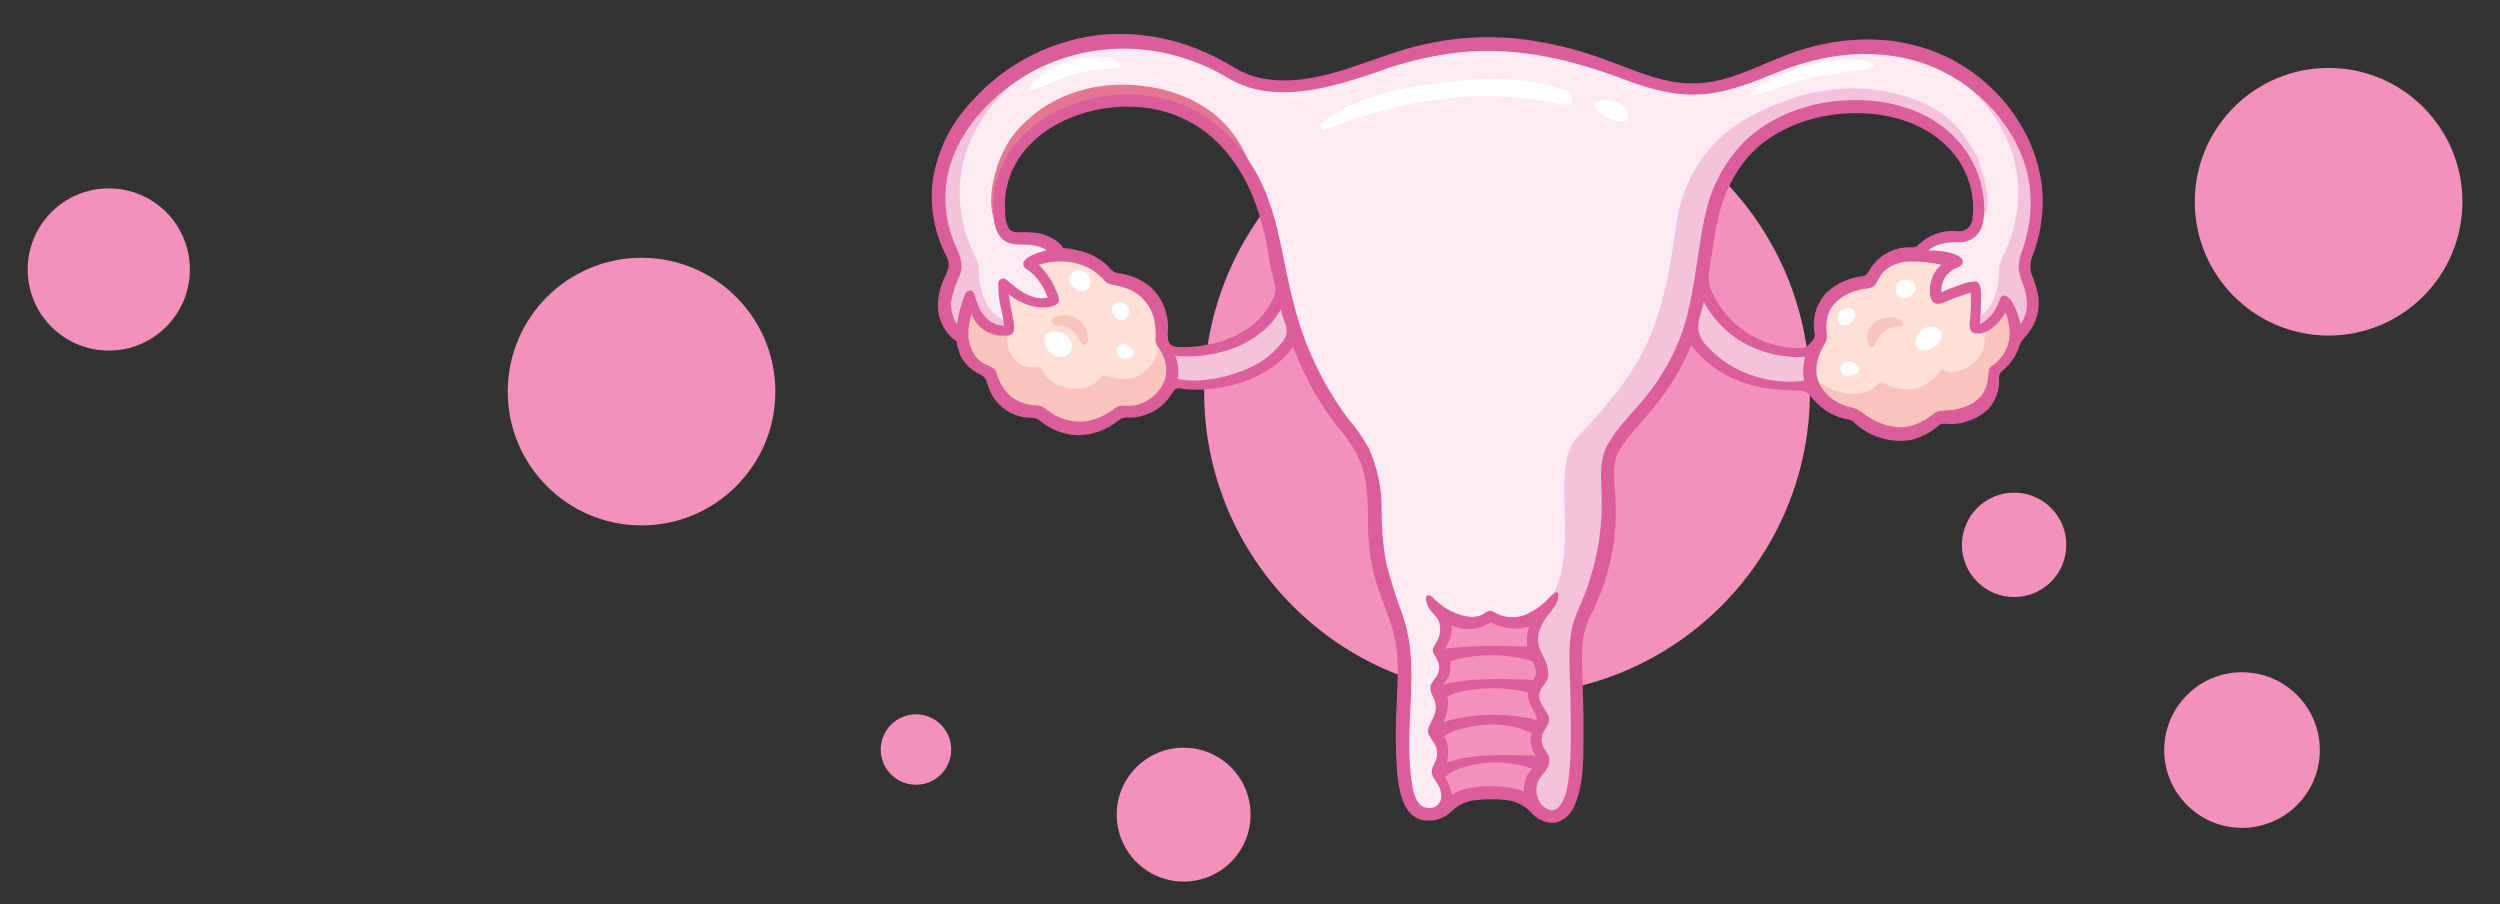 <?xml version="1.0" encoding="utf-8"?>
<!-- Generator: Adobe Illustrator 25.0.0, SVG Export Plug-In . SVG Version: 6.00 Build 0)  -->
<svg version="1.1" id="Vrstva_1" xmlns="http://www.w3.org/2000/svg" xmlns:xlink="http://www.w3.org/1999/xlink" x="0px" y="0px"
	 viewBox="0 0 439.25 158.89" enable-background="new 0 0 439.25 158.89" xml:space="preserve">
<rect x="0" y="0" width="439.25" height="158.89" fill="#333333" stroke="none"/>
<g id="Group_2597" transform="translate(-747.522 -166.788)">
	<g id="Group_2351" transform="translate(2370.317 886.68) rotate(158)">
		
			<ellipse id="Ellipse_557" transform="matrix(0.927 0.375 -0.375 0.927 522.198 -348.245)" fill="#F391BB" cx="1156.89" cy="1169.12" rx="23.51" ry="23.51"/>
		
			<ellipse id="Ellipse_558" transform="matrix(0.927 0.375 -0.375 0.927 478.61 -333.191)" fill="#F391BB" cx="1096.37" cy="1064.53" rx="11.76" ry="11.76"/>
		
			<ellipse id="Ellipse_559" transform="matrix(0.927 0.375 -0.375 0.927 490.587 -299.569)" fill="#F391BB" cx="1015.87" cy="1112.15" rx="53.22" ry="53.22"/>
		
			<ellipse id="Ellipse_560" transform="matrix(0.927 0.375 -0.375 0.927 548.514 -373.762)" fill="#F391BB" cx="1235.68" cy="1224.06" rx="14.25" ry="14.25"/>
		
			<ellipse id="Ellipse_561" transform="matrix(0.927 0.375 -0.375 0.927 492.043 -345.873)" fill="#F391BB" cx="1135.71" cy="1092.74" rx="6.19" ry="6.19"/>
		
			<ellipse id="Ellipse_562" transform="matrix(0.927 0.375 -0.375 0.927 463.474 -276.624)" fill="#F391BB" cx="943.29" cy="1053.88" rx="9.17" ry="9.17"/>
		
			<ellipse id="Ellipse_563" transform="matrix(0.927 0.375 -0.375 0.927 471.297 -246.409)" fill="#F391BB" cx="869.48" cy="1089.11" rx="23.51" ry="23.51"/>
		
			<ellipse id="Ellipse_564" transform="matrix(0.927 0.375 -0.375 0.927 443.61 -271.293)" fill="#F391BB" cx="919.65" cy="1005.45" rx="13.67" ry="13.67"/>
	</g>
	<g id="Group_2353" transform="translate(871.224 43.906)">
		<path id="Path_1570" fill="#F5C3D9" d="M194.64,184.78c-8.57,1.1-16.7-4.06-19.35-12.29c0,0-0.61-3.38-4.3,0.31
			s2.46,8.75,2.46,8.75c2.77,5.53,11.67,10.6,20.89,8.75c0,0,3.99,0.77,4.3-2S194.64,184.78,194.64,184.78z"/>
		<path id="Path_1571" fill="#F5C3D9" d="M81.91,189.85c3.84,1.84,17.66,0.31,21.65-8.14c0,0,6.76-3.84,3.99-7.37
			c-1.14-1.75-3.49-2.24-5.24-1.1c-0.21,0.14-0.41,0.3-0.6,0.48c-3.38,11.52-17.66,11.52-20.43,10.6c-1.4,0.27-2.65,1.04-3.53,2.15
			C76.69,188.16,81.91,189.85,81.91,189.85z"/>
		<path id="Path_1572" fill="#FFDFD7" d="M230.72,173.88c-2.46-3.99-9.21-9.98-17.66-6.14c-2-0.82-6.6,0.31-8.14,4.61
			c0,0-10.6,0.46-8.6,9.98c0,0-3.53,4.3-1.38,8.6c2.15,4.3,7.22,4.76,7.22,4.76s7.37,7.52,14.9,0.46c0,0,10.29,1.08,9.52-8.14
			c2.12-1.19,3.59-3.28,3.99-5.69C230.57,182.32,233.18,177.87,230.72,173.88z"/>
		<path id="Path_1573" fill="#F9C4BB" d="M226.11,174.19c-3.46,3.79,1.07,7.56-2.41,11.78c-0.71,0.88-1.64,1.56-2.7,1.95
			c-0.99,0.38-2.08,0.42-3.09,0.09c-0.38-0.14-0.81,0-1.03,0.34c-2.65,4.05-7.63,3.22-9.45,1.88c-0.36-0.28-0.87-0.24-1.17,0.1
			c-3.14,3.64-10.21,1.01-12-2.14c0.02,0.95,0.26,1.88,0.68,2.74c2.15,4.3,7.22,4.76,7.22,4.76s7.37,7.52,14.9,0.46
			c0,0,10.29,1.08,9.52-8.14c2.12-1.19,3.59-3.28,3.99-5.68c0,0,2.61-4.45,0.15-8.45C230.38,173.33,226.61,174.78,226.11,174.19z"/>
		<path id="Path_1574" fill="#FFDFD7" d="M80.22,182.94c0,0,2.3-9.98-8.91-11.21c0,0-2.56-4.2-8.96-4.1c0,0-9.01-5.27-13.77,1.02
			s-6.6,8.75-3.07,13.36c0,4.3,2.92,5.68,4.91,6.45c0.52,4.17,4.27,7.17,8.45,6.76c0,0,6.45,6.76,14.44-0.15
			C78.69,196.45,85.91,189.54,80.22,182.94z"/>
		<path id="Path_1575" fill="#F9C4BB" d="M69.74,189.19c-2.79,3.44-8.82,2.15-10.31-1.29c-0.16-0.4-0.58-0.62-1-0.54
			c-4.46,0.85-5.8-4.3-4.87-6.41c0-0.61-1.88-1.68-2.2-2c-3.06-3.5-3.18-5.33-3.12-9.81c-4.49,5.94-6.15,8.4-2.71,12.89
			c0,4.3,2.92,5.68,4.91,6.45c0.51,4.17,4.26,7.17,8.45,6.76c0,0,6.45,6.76,14.44-0.15c5.38,1.38,12.59-5.53,6.91-12.13
			c0,0-1.32,8.8-9.55,5.98C70.34,188.8,69.96,188.91,69.74,189.19z"/>
		<path id="Path_1576" fill="#FFDFD7" d="M53.28,181.69c0.06-0.24,0.09-0.5,0.07-0.75C53.3,181.19,53.28,181.44,53.28,181.69z"/>
		<path id="Path_1577" fill="#FDEBF3" d="M52.58,172.65c-0.15,3.07,1.23,6.91,0.97,8.29c-2.81,0.46-5.89-1.54-6.81-6.3
			c-0.99,2.32-1.41,4.85-1.23,7.37c-1.04-0.19-5.55-3.58-1.83-10.78c0.59-1.12,0.59-2.46,0.01-3.59
			c-2.24-4.33-6.35-15.94,5.76-27.66c14.28-13.82,32.35-11.06,43.2-4.3c7.01,4.36,16.75,1.85,25.18-1.23
			c15.15-5.53,27.64-5.22,44.38,1.48c10.29,4.12,15.72,3.07,25.95-1.38c14.13-6.14,29.33-4.45,39.21,6.86
			c8.69,9.95,7.38,20.07,4.94,26.47c-0.47,1.2-0.45,2.54,0.05,3.72c1.12,2.57,2.42,7.45-1.82,10.71c0,0-0.31-4.91-2.15-6.76
			c-0.66,2.71-2.7,4.87-5.38,5.68c0.42-2.68,0.51-5.39,0.26-8.09c-2.43,0.58-4.74,1.54-6.86,2.87c-0.31-2.15-0.61-5.58,3.69-7.22
			c-2.26-0.97-4.77-1.14-7.14-0.49c-1.02,0.24,1.55-4.44,7.26-3.85c1.68,0.21,3.23-0.94,3.52-2.61c0.81-5.19-0.95-10.44-4.71-14.1
			c-9.21-9.52-30.3-7.88-38.09,3.99c-4.97,7.58-3.89,11.62-6.76,25.34s-11.98,19.7-14.59,24.72c-2.15,4.15,0.77,9.62-1.69,19.66
			s-4.96,9.16-4.76,17.35s0.45,14.81,0,19.66c-0.77,8.29-3.99,8.91-6.45,6.91c-1.53-1.24-2.15-3.84-11.06-3.07
			c-5.72,0.49-4.3,3.68-8.6,3.58c-5.12-0.12-4.51-11.68-3.99-23.55c0.46-10.6-2.92-11.82-4.76-21.81
			c-1.18-6.4,1.23-14.74-4.76-21.81c-7.21-8.51-11.06-18.84-13.51-33.17s-11.97-25.84-26.72-25.02
			c-13.84,0.77-23.62,10.24-21.08,22.07c0.29,1.29,1.47,2.19,2.8,2.12c2.44-0.11,6.24,0.18,7.32,2.88c0,0-3.63,0.26-5.32,1.64
			c0,0,3.02,1.59,4.45,6.3C61.49,175.57,57.9,177.77,52.58,172.65z"/>
		<path id="Path_1578" fill="#F5C3D9" d="M52.84,179.2c-3.89-1.76-4.51-6.06-4.6-9.13c-0.02-0.61-0.17-1.2-0.44-1.74
			c-2.9-5.7-7.45-19.68,8.62-32.68c-0.58,0.69-8.6,2.46-13.85,15.56c-2.86,7.15-0.32,13.65,1.13,16.45
			c0.58,1.13,0.57,2.46-0.01,3.59c-3.72,7.2,0.79,10.59,1.83,10.78c-0.18-2.52,0.24-5.05,1.23-7.37c0.92,4.76,3.99,6.76,6.81,6.3
			c0.05-0.62,0.01-1.25-0.13-1.86C52.48,178.75,53.08,179.69,52.84,179.2z"/>
		<path id="Path_1579" fill="#F5C3D9" d="M222.99,179.2c3.89-1.76,4.51-6.06,4.6-9.14c0.02-0.61,0.17-1.2,0.44-1.74
			c2.9-5.7,7.45-19.68-8.62-32.68c0.58,0.69,8.6,2.46,13.85,15.56c2.86,7.15,0.32,13.65-1.13,16.45c-0.58,1.13-0.57,2.46,0.02,3.59
			c3.72,7.2-0.79,10.59-1.83,10.78c0.07-1.69-0.08-3.38-0.45-5.03c-0.09-0.41-0.49-0.67-0.9-0.58c-0.24,0.05-0.43,0.21-0.53,0.44
			c-1.32,3.17-2.75,4.22-5.08,3.84C223.28,180.27,222.86,179.99,222.99,179.2C223.93,178.87,222.75,179.69,222.99,179.2z"/>
		<path id="Path_1580" fill="#E37691" d="M85.39,140.3c-2.37-1.1-4.89-1.84-7.48-2.21c-8.83-1.34-17.72,1.33-23.44,8.35
			c-3.53,4.33-6.65,15.56-0.62,18.09c-0.82-0.33-1.43-1.04-1.62-1.91c-2.54-11.83,7.24-21.31,21.08-22.07
			c13.74-0.76,22.94,9.19,26.12,22.15c-0.94-2.97-1.72-5.99-2.74-8.93C94.42,147.17,91.03,142.96,85.39,140.3z"/>
		<path id="Path_1581" fill="#F5C3D9" d="M223.81,150.69c-2.76-5.53-6.41-8.79-11.83-10.6c-7.83-2.61-17.74-2.73-29.18,3.84
			c-7.22,4.15-11.16,11.48-12.13,19.2c-2.28,18.06-6.14,24.88-17.1,36.4c-4.21,4.43-1.41,14.13-2.64,21.81
			c-0.82,8.6-6.53,11.21-12.21,10.44c-1.65,9.48-1.12,20.08-1.54,30.46c7.45-0.35,8.09,2.01,9.52,3.17c2.46,2,5.68,1.38,6.45-6.91
			c0.45-4.85,0.2-11.47,0-19.66s2.3-7.32,4.76-17.35s-0.46-15.51,1.69-19.66c2.61-5.03,11.72-11.01,14.59-24.72
			s1.79-17.76,6.76-25.34c7.78-11.88,28.87-13.51,38.08-3.99c3.76,3.66,5.52,8.91,4.71,14.1c-0.14,0.92-0.7,1.72-1.52,2.18
			c0.22-0.08,0.44-0.18,0.64-0.3C227.19,159.85,225.3,155.57,223.81,150.69z"/>
		<path id="Path_1582" fill="#F391BB" d="M146.71,265.41c-1.54-1.69-2.15-4.38-0.92-6.14s2.36-2.26,1.15-4.22
			c-1.23-2-0.46-3.69,0.31-5.22s-1.69-3.3-1.46-5.07s1.33-2.08,1.46-3.15c0.23-1.92-1.22-3.09-1.54-5.07
			c-0.17-2.04,0.32-4.08,1.38-5.83c-4.38,4.45-8.98,0.38-8.98,0.38c-3.02,2.74-5.99,2.38-8.45-0.38c1.77,4.38-1,5.53-0.54,6.45
			c0.63,0.84,0.95,1.87,0.92,2.92c0,1.69-1.38,2.53-1.38,3.45c0,0.97,1,1.46,1,2.84s-1.03,3.6-1.3,4.38
			c-0.46,1.3,1.15,1.61,1.3,3.92c0.15,2.3-1.08,3.38-0.69,4.53c0.7,2.1,2.46,3.53,0.54,6.22c2.19-1.88,4.95-2.97,7.83-3.07
			C142.41,262.03,146.71,265.41,146.71,265.41z"/>
		<path id="Path_1583" fill="#F9C4BB" d="M67.42,181.71c-0.26-1.44-1.24-2.63-2.6-3.17c-0.69-0.26-1.42-0.35-2.15-0.27
			c-0.53,0.06-1.96,0.48-1.59,1.29c0.24,0.52,0.93,0.5,1.42,0.53c1.34,0.02,2.55,0.79,3.15,1.98c0.18,0.37,0.4,0.72,0.63,1.06
			c0.07,0.12,0.17,0.22,0.28,0.29c0.26,0.12,0.56,0.04,0.74-0.18c0.16-0.23,0.24-0.5,0.21-0.78
			C67.49,182.2,67.46,181.96,67.42,181.71z"/>
		<path id="Path_1584" fill="#F9C4BB" d="M210.58,179.64c-0.13-0.26-0.32-0.47-0.56-0.63c-0.41-0.25-0.88-0.38-1.36-0.39
			c-0.96-0.05-1.92,0.2-2.73,0.72c-1.42,0.97-2.41,3.16-0.88,4.49c0.07,0.07,0.16,0.12,0.26,0.13c0.11-0.01,0.22-0.08,0.26-0.18
			c0.34-0.88,0.83-1.69,1.46-2.39c0.73-0.68,1.66-1.11,2.65-1.21c0.29-0.02,0.69,0.17,0.88-0.12
			C210.64,179.92,210.64,179.77,210.58,179.64z"/>
		<path id="Path_1585" fill="#FFFFFF" d="M217.46,181.44c-0.16-0.46-0.51-0.84-0.96-1.04c-0.7-0.27-1.49-0.18-2.13,0.23
			c-0.92,0.56-1.88,1.78-1.41,2.91c0.42,0.84,1.43,1.2,2.28,0.8c1.03-0.36,1.85-1.14,2.26-2.15
			C217.56,181.94,217.54,181.68,217.46,181.44z"/>
		<path id="Path_1586" fill="#FFFFFF" d="M212.24,172.29c-1.11-0.57-2.77-0.15-2.83,1.3c0,0.01,0,0.02,0,0.03
			c-0.16,0.51,0.05,1.07,0.5,1.35c1.01,0.54,2.26,0.16,2.81-0.84C213.09,173.48,212.87,172.66,212.24,172.29z"/>
		<path id="Path_1587" fill="#FFFFFF" d="M72.91,175.97c-0.7,0.02-1.26,0.58-1.28,1.28c0.02,0.38,0.19,0.74,0.48,0.99
			c0.03,0.08,0.07,0.15,0.11,0.23c0.35,0.63,1.15,0.86,1.78,0.5c0.1-0.06,0.19-0.12,0.27-0.2c0.6-0.72,0.51-1.79-0.21-2.4
			C73.74,176.1,73.33,175.96,72.91,175.97z"/>
		<path id="Path_1588" fill="#FFFFFF" d="M63.51,181.77c-0.77-0.63-1.79-0.84-2.74-0.55c-2.47,1.1,0.03,4.71,2.12,4.33
			c0.62,0.04,1.21-0.3,1.5-0.85C64.92,183.65,64.53,182.36,63.51,181.77z"/>
		<path id="Path_1589" fill="#FFFFFF" d="M151.27,138.68c-6.7-2.37-14.64-2.23-21.77-1.28c-7.23,0.96-15.25,2.52-21.08,7.2
			c-0.48,0.38,0.04,1.22,0.6,1.03c6.75-2.38,13.17-4.55,20.34-5.32c6.95-0.93,14.01-0.65,20.87,0.83
			C153.78,141.83,152.71,139.19,151.27,138.68z"/>
		<path id="Path_1590" fill="#FFFFFF" d="M158.49,140.47c-6.5,0.19,5.17,6.83,3.73,1.94C161.87,141.22,159.63,140.44,158.49,140.47z
			"/>
		<path id="Path_1591" fill="#FFFFFF" d="M204.67,133.75c-5.94-1.43-16.07,1.72-20.65,5.28c-0.29,0.23,0.04,0.62,0.33,0.56
			c3.17-0.62,6.17-2.02,9.31-2.82c3.11-0.7,6.26-1.2,9.44-1.48C206.41,134.87,205.55,133.96,204.67,133.75z"/>
		<path id="Path_1592" fill="#FFFFFF" d="M71.65,133.23c-4.49-1.14-11.75,0.98-14.43,4.92c-0.09,0.17-0.03,0.39,0.14,0.48
			c0.08,0.04,0.17,0.06,0.26,0.03c2.17-0.62,4.13-1.69,6.31-2.39c4.16-1.34,6.05-1.13,8.56-1.43C73.67,134.7,73,133.57,71.65,133.23
			z"/>
		<path id="Path_1593" fill="#FFFFFF" d="M67.69,171.44c-0.47-0.67-1.24-1.05-2.05-1.03c-0.84,0-1.51,0.69-1.51,1.52
			c0,0.13,0.02,0.26,0.05,0.39c0.16,0.53,0.52,0.97,1.01,1.23c0.05,0.02,0.1,0.04,0.15,0.06c0.5,0.58,1.37,0.64,1.94,0.15
			C67.98,173.19,68.15,172.21,67.69,171.44z"/>
		<path id="Path_1594" fill="#FFFFFF" d="M200.71,176.97c-0.2,0.07-0.38,0.16-0.55,0.28c-0.07,0.02-0.14,0.05-0.21,0.08
			c-0.37,0.21-0.61,0.59-0.65,1.02c-0.2,0.41-0.15,0.89,0.12,1.25c0.35,0.47,1,0.6,1.51,0.3l0.05-0.04c0.35-0.09,0.64-0.33,0.8-0.65
			c0.05-0.05,0.11-0.09,0.16-0.14c0.48-0.51,0.46-1.31-0.05-1.79C201.56,176.98,201.12,176.87,200.71,176.97z"/>
		<path id="Path_1595" fill="#FFFFFF" d="M202.96,187.7c0-0.02,0-0.04-0.01-0.05c0-0.06-0.01-0.12-0.02-0.17
			c-0.19-0.8-1.33-0.95-2.01-1.02c-0.69,0-1.25,0.56-1.25,1.25s0.56,1.25,1.25,1.25c0.68-0.07,1.82-0.22,2.01-1.02
			c0.01-0.06,0.02-0.12,0.02-0.17C202.95,187.74,202.96,187.72,202.96,187.7z"/>
		<path id="Path_1596" fill="#FFFFFF" d="M75.47,184.52c-0.05-0.16-0.15-0.3-0.27-0.42c-0.03-0.03-0.06-0.06-0.09-0.09l0,0
			c-0.15-0.13-0.31-0.23-0.49-0.31c0.12,0.06,0.09,0.04,0.03,0.01s-0.45-0.33-0.31-0.25c-0.31-0.17-0.68-0.21-1.02-0.12
			c-0.51,0.14-0.87,0.61-0.87,1.14v0.06c0,0.45,0.23,0.86,0.62,1.08c0.32,0.16,0.66,0.25,1.01,0.29c0.13,0.01,0.26,0,0.38-0.02
			c0.15-0.01,0.29-0.05,0.42-0.13c0.27-0.2,0.31-0.23,0.12-0.11C75.39,185.41,75.58,184.95,75.47,184.52z"/>
		<g id="Group_2352" transform="translate(40 128.831)">
			<path id="Path_1597" fill="#DB5E9A" d="M13.53,45.77C13.53,45.79,14.38,46.43,13.53,45.77z"/>
			<path id="Path_1598" fill="#DB5E9A" d="M195.16,31.01c0.67-10.59-5.76-20.62-14.76-25.86c-9.27-5.4-20.43-5.21-30.26-1.43
				c-5.12,1.97-10.02,4.73-15.64,4.97c-5.68,0.25-10.67-2.17-15.88-4.06c-5.16-1.95-10.54-3.23-16.02-3.83
				c-5.5-0.51-11.04-0.13-16.42,1.12c-9.15,2.09-18.25,7.66-27.93,5.94c-1.79-0.33-3.51-0.98-5.06-1.93
				c-2.23-1.37-4.58-2.53-7.03-3.48C41.14,0.53,35.74-0.28,30.36,0.1C21.31,0.92,12.92,5.18,6.91,11.99
				C3.34,15.77,1,20.54,0.19,25.67c-0.35,2.68-0.21,5.4,0.41,8.03c0.3,1.28,0.7,2.54,1.21,3.75c0.43,1.05,1.26,2.14,1.18,3.32
				c-0.13,0.74-0.4,1.45-0.78,2.09c-0.53,1.16-0.88,2.4-1.05,3.66c-0.37,2.48,0.47,4.99,2.25,6.76c0.29,0.28,0.61,0.53,0.96,0.74
				c0.11,1.07,0.44,2.1,0.96,3.03c0.78,1.24,1.91,2.21,3.24,2.81c0.59,0.29,1.02,0.83,1.17,1.47c0.53,2.15,1.91,4,3.83,5.12
				c1.26,0.68,2.68,1.03,4.12,1.02c0.47,0,0.93,0.17,1.3,0.47c1.84,1.57,4.15,2.48,6.57,2.58c2.7,0.01,5.32-0.95,7.38-2.7
				c0.41-0.31,0.92-0.46,1.43-0.41c3.22,0.13,6.25-1.52,7.89-4.3c0.69-1.18,1-0.81,2.27-0.68c2.58,0.23,5.18,0.02,7.69-0.59
				c4.42-1.02,8.63-3.17,11.28-6.85c0.7,1.84,1.49,3.66,2.38,5.43c1.57,3.16,3.46,6.15,5.66,8.91c1.6,1.78,2.9,3.8,3.84,6
				c1.34,3.58,1.24,7.46,1.29,11.22c0,2.84,0.35,5.68,1.04,8.43c0.96,3.71,2.71,7.16,3.58,10.89c0.89,3.82,0.55,7.77,0.41,11.65
				c-0.25,4.08-0.22,8.16,0.07,12.24c0.29,3.02,1,7.93,4.76,8.43c1.7,0.24,3.42-0.31,4.68-1.48c1.08-1.1,2.49-1.82,4.02-2.03
				c1.89-0.26,3.8-0.28,5.69-0.06c1.69,0.17,3.26,0.94,4.41,2.19c1.05,1.26,2.65,1.93,4.29,1.78c1.6-0.43,2.88-1.63,3.4-3.2
				c1.52-3.53,1.47-7.7,1.5-11.47c0.04-4.07-0.09-8.15-0.21-12.21c-0.12-1.9-0.07-3.81,0.17-5.71c0.4-1.79,1.04-3.52,1.92-5.13
				c2.84-5.99,4.12-12.6,3.74-19.22c-0.15-2.74-0.77-5.91,0.64-8.43c1.04-1.66,2.24-3.21,3.59-4.62c1.32-1.53,2.63-3.07,3.84-4.69
				c2.14-2.83,3.9-5.93,5.24-9.22c2.11,2.8,4.96,4.95,8.23,6.23c1.98,0.8,4.07,1.3,6.19,1.5c1.45,0.13,2.83,0.24,4.28,0.28
				c0.59-0.07,1.18,0.06,1.68,0.38c0.39,0.35,0.74,0.73,1.07,1.14c1.61,1.91,3.85,3.18,6.31,3.58c0.27,0.05,0.52,0.17,0.73,0.36
				c2.64,2.57,6.32,3.76,9.96,3.22c1.87-0.42,3.6-1.31,5.03-2.57c0.28-0.23,0.64-0.34,1-0.31c2.81,0.29,5.6-0.64,7.68-2.54
				c1.39-1.51,2.09-3.53,1.92-5.58c-0.01-0.44,0.19-0.87,0.55-1.13c1.45-1.16,2.52-2.74,3.06-4.52c0.14-0.42,0.37-0.81,0.68-1.14
				c0.28-0.3,0.53-0.62,0.72-0.86c1.6-1.92,2.27-4.44,1.83-6.9c-0.26-1.23-0.63-2.42-1.11-3.58c-0.36-1.11-0.28-2.32,0.21-3.38
				C194.42,36.34,194.98,33.7,195.16,31.01z M33.88,65.33c-0.73-0.08-1.46,0.18-1.99,0.69c-0.5,0.34-1.01,0.66-1.54,0.94
				c-0.97,0.54-2.02,0.9-3.11,1.08c-1.9,0.27-3.83-0.08-5.52-0.99c-0.81-0.42-1.45-1.07-2.22-1.53c-0.57-0.21-1.18-0.31-1.79-0.29
				c-0.9-0.11-1.78-0.36-2.6-0.76c-1.03-0.53-1.9-1.32-2.54-2.29c-0.42-0.64-0.76-1.33-1.02-2.05c-0.14-0.4-0.2-0.93-0.53-1.21
				c-0.62-0.55-1.62-0.75-2.3-1.26c-0.67-0.48-1.2-1.13-1.54-1.88C6.81,54.94,5.82,53.24,7,49.19c0.85,2.39,3.15,3.94,5.69,3.83
				c0.74,0.02,1.54,0.03,1.73-0.82c0.09-0.79,0.03-1.6-0.18-2.37c-0.25-1.35-0.54-2.7-0.7-4.07c1.41,1.15,3.08,1.92,4.87,2.24
				c0.94,0.13,3.78,0.21,3.95-1.17c-0.04-0.6-0.21-1.19-0.51-1.71c-0.29-0.73-0.65-1.44-1.07-2.11c-0.55-0.89-1.21-1.71-1.98-2.42
				c1.9-0.62,3.93-0.77,5.9-0.42c0.36,0.06,0.73,0.14,1.08,0.24c1.82,0.52,3.43,1.58,4.64,3.03c0.37,0.38,0.87,0.6,1.4,0.63
				c0.88,0.17,1.74,0.41,2.58,0.71c2.48,0.94,4.29,3.13,4.75,5.75c0.18,1.11,0.24,2.24,0.18,3.37c0.01,0.46,0.19,0.9,0.51,1.23
				c0.78,1.04,1.25,2.27,1.37,3.56C41.46,62.53,37.57,65.75,33.88,65.33z M41.55,53.81c-0.09-0.61-0.11-1.24-0.04-1.85
				c0.04-0.98-0.06-1.96-0.31-2.91c-0.46-1.82-1.47-3.45-2.87-4.69c-1.63-1.28-3.58-2.09-5.64-2.32c-0.47-0.08-0.9-0.32-1.21-0.69
				c-2.06-2.43-5.25-3.48-8.38-3.73c-0.14-0.23-0.3-0.45-0.48-0.65c-1.31-1.24-3.02-1.97-4.83-2.05c-0.9-0.09-1.78-0.06-2.68-0.07
				c-0.61,0.06-1.21-0.2-1.59-0.68c-0.45-0.95-0.66-2-0.61-3.04c-0.06-0.68-0.07-1.36-0.03-2.04c0.68-8.86,8.28-14.12,16-15.73
				c7.38-1.54,15.05-0.06,20.69,5.11c6.09,5.59,8.64,13.58,9.8,21.54c0.2,1.39,0.57,2.74,0.91,4.1c0.14,0.56,0.14,1.14-0.01,1.69
				c-0.01,0.04-0.02,0.07-0.03,0.09c-0.94,2.39-2.57,4.44-4.69,5.89c-2.26,1.5-4.83,2.49-7.51,2.9c-1.52,0.29-3.06,0.41-4.61,0.35
				C42.19,54.97,41.71,54.5,41.55,53.81z M62.35,52.45c-0.05,0.45-0.21,0.88-0.46,1.26c-1.35,1.97-3.19,3.56-5.33,4.61
				c-2.38,1.21-4.95,2.01-7.6,2.35c-1.9,0.35-3.85,0.33-5.75-0.04c0.24-1.37,0.09-2.77-0.42-4.06c0.5,0.05,0.99,0.09,1.49,0.1
				c2.64,0.07,5.27-0.31,7.78-1.11c2.7-0.82,5.15-2.29,7.15-4.28c0.84-0.87,1.56-1.84,2.14-2.9c0.22,1,0.73,2.41,0.86,2.89
				C62.33,51.66,62.37,52.06,62.35,52.45L62.35,52.45z M98.2,103.4c2.05,1.15,4.49,1.42,6.75,0.73c-0.34,1.15-0.45,2.36-0.31,3.55
				c-0.04,0-0.08,0-0.11,0c-0.79-0.04-1.57-0.07-2.35-0.1c-2.92-0.12-5.85-0.07-8.77,0.15c-1.04,0.04-2.07,0.14-3.1,0.3
				c0.02-0.08,0.04-0.16,0.07-0.24c0.35-0.7,0.64-1.42,0.88-2.15c0.1-0.56,0.12-1.14,0.06-1.71
				C93.54,104.97,96.15,104.77,98.2,103.4z M90.74,113.01c0.29-0.65,0.43-1.36,0.39-2.08c-0.01-0.22-0.03-0.44-0.06-0.66
				c0.56-0.19,1.14-0.36,1.72-0.49c1.41-0.32,2.85-0.52,4.3-0.57c2.77-0.15,5.55,0.17,8.21,0.95c0.08,0.02,0.16,0.04,0.24,0.05
				c0.5,0.74,0.72,1.62,0.62,2.51c-0.11,0.31-0.29,0.59-0.51,0.83c-1.13-0.12-2.26-0.18-3.39-0.15c-1.71-0.04-3.42-0.05-5.12,0
				c-2.42,0.03-4.83,0.33-7.19,0.9C90.19,113.85,90.53,113.46,90.74,113.01L90.74,113.01z M90.18,120.21
				c0.26-0.7,0.45-1.43,0.55-2.17c0.06-0.54,0.01-1.1-0.15-1.62c0.11-0.06,0.22-0.12,0.34-0.17c0.76-0.33,1.55-0.57,2.36-0.74
				c3.16-0.65,6.4-0.71,9.58-0.2c0.65,0.1,1.28,0.24,1.91,0.42c-0.2,1.61,0.87,2.68,1.43,4.09c0.09,0.24,0.11,0.5,0.05,0.76
				c-1.18-0.35-2.39-0.59-3.62-0.7c-3.44-0.44-6.92-0.29-10.31,0.42c-0.79,0.17-1.62,0.35-2.42,0.6
				C89.99,120.66,90.1,120.42,90.18,120.21L90.18,120.21z M90.62,124.89c-0.13-0.53-0.34-1.03-0.62-1.5
				c0.11-0.08,0.23-0.15,0.34-0.21c0.62-0.34,1.27-0.62,1.95-0.85c1.6-0.52,3.27-0.83,4.95-0.92c2.8-0.25,5.61,0.24,8.15,1.43
				c-0.01,0.05-0.03,0.1-0.04,0.15c-0.15,0.7-0.15,1.42,0,2.12c0.18,0.61,0.43,1.19,0.76,1.74c-1.07-0.13-2.24-0.06-3.27-0.1
				c-1.76-0.07-3.51-0.05-5.27,0.04c-2.41,0.07-4.79,0.49-7.07,1.25C90.79,127.01,90.83,125.94,90.62,124.89L90.62,124.89z
				 M94.38,132.53c-1.06,0.18-2.07,0.57-2.98,1.14c-0.03-0.27-0.08-0.53-0.16-0.79c-0.18-0.53-0.4-1.05-0.66-1.55
				c-0.14-0.28-0.26-0.52-0.35-0.75c0.17-0.18,0.36-0.35,0.57-0.5c0.68-0.45,1.41-0.82,2.18-1.08c3.28-1.09,6.79-1.28,10.17-0.55
				c0.8,0.16,1.59,0.39,2.35,0.68c-0.26,0.28-0.51,0.58-0.73,0.9c-0.55,0.93-0.79,2.02-0.68,3.1c-0.52-0.23-1.07-0.41-1.63-0.53
				C99.79,132.07,97.05,132.05,94.38,132.53L94.38,132.53z M172.26,37.51c-3.22-0.19-6.25,1.54-7.73,4.41
				c-0.2,0.36-0.56,0.6-0.97,0.66c-2.45,0.26-4.75,1.33-6.51,3.05c-1.7,1.91-2.41,4.51-1.9,7.02c0.06,0.37-0.04,0.75-0.26,1.05
				c-0.76,1.01-1.25,1.62-2.82,1.54c-2.35-0.09-4.66-0.64-6.81-1.61c-2.48-1.16-4.64-2.91-6.28-5.11c-0.83-1.11-1.53-2.31-2.07-3.59
				c-0.48-1.29-0.54-2.69-0.18-4.01c0.19-1.2,0.36-2.41,0.54-3.61c0.32-2.29,0.78-4.56,1.38-6.79c0.71-2.37,1.76-4.62,3.12-6.68
				c3.67-5.76,10.38-8.87,16.98-9.69c6.69-0.83,14.24,0.52,19.28,5.28c2.55,2.35,4.23,5.48,4.78,8.9c0.24,1.49,0.24,3.01-0.01,4.5
				c-0.23,1.22-1.4,2.03-2.62,1.83c-1.83-0.16-3.66,0.26-5.25,1.19c-0.58,0.36-1.13,0.79-1.61,1.27
				C173.05,37.41,172.66,37.55,172.26,37.51L172.26,37.51z M152.68,61.02c-0.59,0.06-1.19,0.09-1.78,0.1
				c-2.55,0.01-5.07-0.46-7.45-1.37c-2.73-1.01-5.18-2.65-7.13-4.8c-0.98-0.86-1.57-2.08-1.65-3.38c-0.01-1.54,0.68-2.97,0.98-4.46
				c1.58,2.9,3.9,5.33,6.73,7.04c3.37,1.93,7.22,2.83,11.09,2.61c-0.4,1.34-0.46,2.77-0.18,4.14
				C153.03,60.95,152.79,61.01,152.68,61.02z M185.7,59.25c-0.03,0.69-0.11,1.38-0.24,2.06c-0.83,3.65-4.35,4.77-7.74,4.91
				c-0.5-0.05-1,0.07-1.43,0.33c-0.38,0.27-0.74,0.58-1.12,0.85c-0.84,0.61-1.78,1.07-2.77,1.38c-3.34,1-6.71-0.45-9.31-2.53
				c-0.54-0.35-1.14-0.58-1.78-0.66c-0.9-0.24-1.76-0.61-2.56-1.09c-1.17-0.73-2.13-1.76-2.78-2.97c-0.43-0.97-0.61-2.04-0.52-3.1
				c0.14-1.17,0.51-2.3,1.08-3.32c0.43-0.8,0.85-1.23,0.74-2.16c-0.16-1.09-0.12-2.21,0.13-3.29c0.69-2.63,3.12-4.04,5.59-4.7
				c0.94-0.25,2.41-0.11,2.92-1.05c0.38-0.85,0.89-1.63,1.52-2.31c1.25-1.05,2.85-1.62,4.49-1.6c1.84-0.04,3.68,0.15,5.48,0.56
				c-1.3,1.12-2.04,2.76-2.02,4.48c-0.04,1.04,0.21,2.24,1.2,2.38c1.13,0.15,1.79-0.74,5.99-1.95c0.08,1.46,0.05,2.92-0.11,4.37
				c-0.09,0.92-0.4,2.53,0.86,2.77c2.59,0.51,4.97-2.87,5.35-3.71c0.53,1.43,0.77,2.94,0.7,4.46c-0.22,1.81-1.14,3.45-2.56,4.59
				C186.26,58.38,185.77,58.52,185.7,59.25z M192.6,34.4c-0.23,1.15-0.53,2.29-0.91,3.41c-0.44,1.03-0.68,2.14-0.72,3.26
				c0.11,1.06,0.39,2.1,0.83,3.07c0.36,0.99,0.57,2.04,0.62,3.09c0.05,1.35-0.33,2.68-1.1,3.79c-0.09-0.34-0.18-0.68-0.28-1.02
				c-0.36-1.15-1.03-3.32-2.24-3.92c-0.64-0.32-1,0.16-1.19,0.7c-0.25,0.76-0.61,1.48-1.06,2.14c-0.62,0.89-1.45,1.61-2.42,2.1
				c0.14-1.29,0.21-2.58,0.21-3.88c0-0.82,0.32-3.53-0.96-3.66c-1.02,0.06-2.01,0.3-2.94,0.72c-1.03,0.34-2.05,0.74-3.03,1.21
				c-0.08-1.07,0.23-2.13,0.88-2.98c0.5-0.57,1.11-1.01,1.8-1.31c0.46-0.22,0.93-0.38,1.04-0.95c0.33-1.73-4.73-2.24-6.04-2.08
				c0.55-0.49,1.2-0.86,1.91-1.09c1.26-0.33,2.56-0.46,3.85-0.37c1.59-0.09,2.99-1.09,3.61-2.56c0.41-1.33,0.56-2.73,0.43-4.12
				c-0.17-3.67-1.46-7.2-3.71-10.1c-4.16-5.48-10.95-7.96-17.66-8.2c-7.21-0.26-14.82,1.87-20.24,6.79
				c-3.75,3.61-6.32,8.27-7.37,13.37c-1.65,7.36-1.82,15.1-4.64,22.17c-1.4,3.42-3.29,6.62-5.59,9.51
				c-2.28,2.91-5.22,5.53-6.99,8.81c-1.29,2.4-1.12,5.18-1.03,7.82c0.22,4-0.11,8-0.97,11.91c-0.44,1.86-0.98,3.7-1.61,5.5
				c-0.62,1.76-1.46,3.42-2.08,5.18c-1.3,3.67-0.94,7.56-0.85,11.38s0.21,7.63,0.11,11.45c-0.02,1.93-0.16,3.85-0.43,5.76
				c-0.24,1.53-0.6,3.64-1.85,4.71c-0.98,0.84-1.99,0.19-2.8-0.55c-1.04-1.23-1.24-2.97-0.51-4.4c0.69-1.08,1.84-1.95,1.86-3.33
				c0.02-1.67-1.67-2.09-1.31-4.29c0.15-0.92,1.14-1.88,1.24-2.8c0.09-0.83-0.49-1.45-0.88-2.16c-0.54-1-1.15-1.68-0.74-2.84
				c0.3-0.87,1.28-1.71,1.44-2.63c0.12-1.07-0.08-2.16-0.59-3.11c-0.78-1.66-1.5-2.89-1.03-4.72c0.3-0.95,0.74-1.85,1.32-2.67
				c0.61-0.72,1.18-1.47,1.7-2.25c0.51-0.99,1.02-3.74-1.45-0.89c-0.86,0.89-1.85,1.63-2.93,2.21c-1.25,0.77-2.74,1.08-4.19,0.85
				c-0.63-0.1-1.23-0.29-1.81-0.55c-0.39-0.18-0.8-0.54-1.25-0.51c-0.53,0.04-0.98,0.55-1.45,0.75c-0.63,0.26-1.31,0.36-1.99,0.31
				c-2.34-0.28-4.51-1.35-6.16-3.03c-2.11-2.01-1.78,0.4-1.04,1.57c0.57,0.9,1.54,1.48,1.79,2.56c0.28,1.1,0.12,2.27-0.45,3.26
				c-0.4,0.72-0.94,1.2-0.59,2.03c0.35,0.56,0.66,1.15,0.92,1.75c0.19,0.82,0.03,1.68-0.44,2.38c-0.51,0.82-1.19,1.32-1,2.34
				c0.26,1.31,1.15,1.81,0.89,3.55c-0.27,1.83-1.68,2.81-1.23,4.22c0.35,0.65,0.74,1.27,1.18,1.87c0.32,0.73,0.4,1.54,0.23,2.32
				c-0.15,0.81-0.81,1.39-0.85,2.21c-0.07,1.53,1.42,2.06,1.65,4.12c0.13,0.8-0.19,1.6-0.82,2.1c-0.8,0.48-1.8,0.47-2.59-0.04
				c-1.34-0.96-1.63-3.22-1.84-4.72c-0.24-1.94-0.36-3.89-0.35-5.85c-0.06-7.63,1.41-15.45-1.12-22.83
				c-1.21-3.17-2.22-6.41-3.03-9.71c-0.5-3.02-0.74-6.07-0.71-9.13c0.01-3.65-0.75-7.27-2.25-10.6c-1.02-1.83-2.23-3.55-3.6-5.13
				c-4.44-5.95-7.67-12.72-9.5-19.92c-2.03-7.31-2.55-15.08-5.96-21.95c-3.06-6.16-8.05-11.37-14.6-13.74
				c-6.99-2.32-14.62-1.77-21.21,1.55c-6.17,3.08-10.85,8.9-11.1,15.97c-0.08,2.11-0.06,5.3,1.86,6.7c1.47,1.07,3.31,0.59,4.99,0.85
				c0.9,0.11,1.77,0.41,2.54,0.89c-2.08,0.52-4.76,1.5-3.99,2.9c0.21,0.38,0.71,0.58,1.04,0.84c0.54,0.44,1.03,0.94,1.45,1.49
				c0.71,0.93,1.27,1.96,1.67,3.06c-2.51,0.78-5.57-1.52-7.2-3.08c-0.02-0.02-0.01-0.01,0,0c-0.36-0.33-0.91-0.31-1.25,0.04
				c-0.09,0.1-0.16,0.21-0.2,0.34c-0.05,0.26-0.07,0.53-0.04,0.8c0.02,1.06,0.13,2.12,0.33,3.17c0.31,1.23,0.54,2.47,0.69,3.73
				c-2.91-0.13-4.43-2.62-5.14-5.3c-0.15-0.56-0.55-1.23-1.24-0.8c-0.56,0.34-0.83,1.47-1.02,2.04c-0.42,1.23-0.7,2.51-0.85,3.8
				c-0.8-1.19-1.17-2.61-1.04-4.04c0.29-1.6,0.8-3.14,1.52-4.6c0.85-2.3-0.36-4.07-1.15-6.14c-1.71-4.36-1.86-9.19-0.43-13.65
				C5.7,15.51,11.9,9.63,18.39,6.24c8.22-4.13,17.75-4.78,26.46-1.8c2.33,0.76,4.57,1.77,6.68,3.01c1.28,0.79,2.65,1.44,4.08,1.92
				c4.49,1.42,9.34,0.95,13.86-0.06c3.27-0.79,6.49-1.77,9.65-2.92c4.51-1.6,9.19-2.67,13.95-3.18c9.98-0.98,19.66,1.39,28.92,4.91
				c4.49,1.71,9.13,2.93,13.98,2.44c4.73-0.48,9.1-2.4,13.47-4.13c8.92-3.54,19.37-4.2,28.13,0.14c7.9,3.91,14.45,11.77,15.4,20.71
				C193.2,29.66,193.08,32.06,192.6,34.4L192.6,34.4z"/>
		</g>
	</g>
</g>
</svg>
